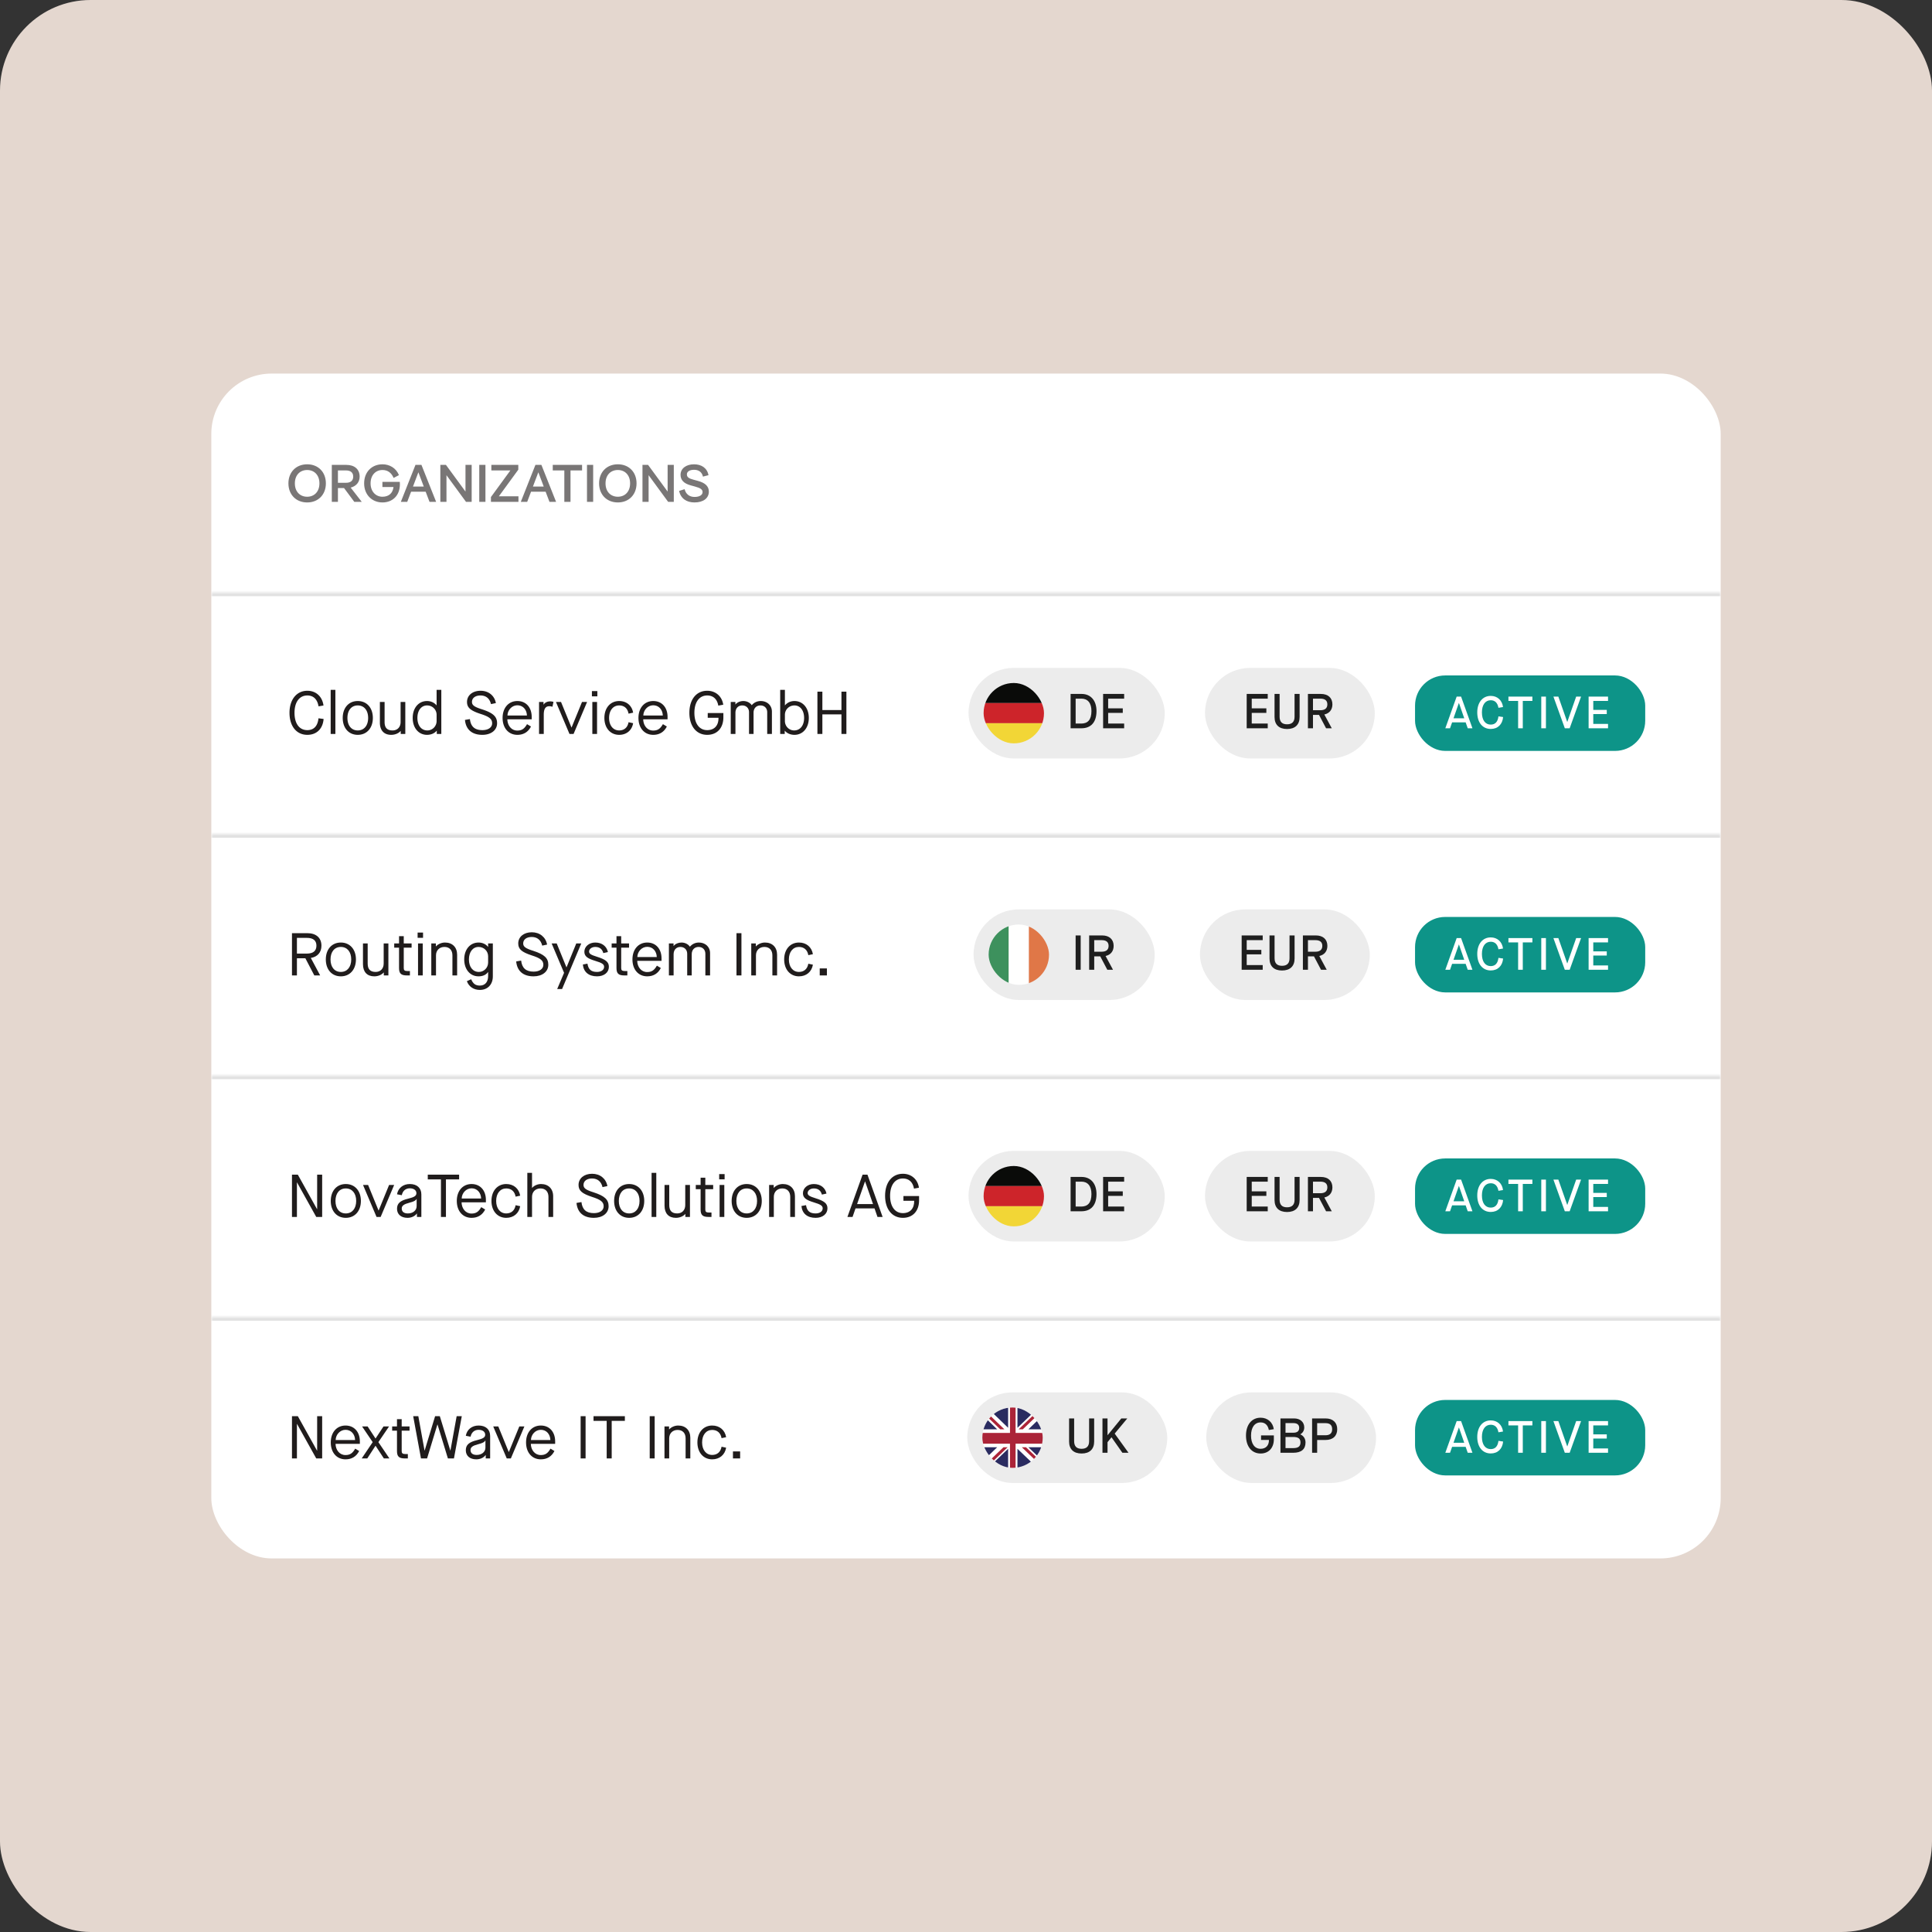 <svg fill="none" xmlns="http://www.w3.org/2000/svg" viewBox="0 0 512 512"><rect x="0" y="0" width="512" height="512" fill="#333333" stroke="none"/><g clip-path="url(#a)"><rect width="512" height="512" rx="24" fill="#E4D7CF"/><g clip-path="url(#b)"><rect x="56" y="99" width="400" height="314" rx="16" fill="#fff"/><path d="M81.404 133.154c-2.912 0-4.97-2.044-4.97-5.054 0-3.01 2.058-5.054 4.97-5.054s4.956 2.044 4.956 5.054c0 3.01-2.044 5.054-4.956 5.054Zm0-1.512c1.876 0 3.248-1.33 3.248-3.542 0-2.212-1.372-3.542-3.248-3.542-1.89 0-3.262 1.33-3.262 3.542 0 2.212 1.372 3.542 3.262 3.542Zm11.527-2.422 2.94 3.78h-1.974l-2.716-3.654h-1.624V133h-1.624v-9.8h3.864c2.156 0 3.514 1.162 3.514 3.108 0 1.498-.938 2.548-2.38 2.912Zm-1.232-4.55h-2.142v3.276h2.142c1.204 0 1.904-.56 1.904-1.638 0-1.092-.714-1.638-1.904-1.638Zm12.584 4.396h-2.94v-1.358h4.606c.028.21.028.406.028.616 0 3.066-2.002 4.83-4.634 4.83-2.716 0-4.844-2.002-4.844-5.054 0-3.052 2.058-5.054 4.872-5.054 1.806 0 3.57.938 4.354 2.87l-1.414.742c-.588-1.4-1.596-2.1-2.954-2.1-1.792 0-3.15 1.33-3.15 3.542 0 2.198 1.414 3.542 3.136 3.542 1.708 0 2.744-.952 2.94-2.576Zm4.66 1.246L107.921 133h-1.694l3.878-9.8h1.582l3.892 9.8h-1.75l-1.022-2.688h-3.864Zm.504-1.372h2.856l-1.428-3.78-1.428 3.78Zm13.913 1.33v-7.07h1.638v9.8H123.5l-5.18-7.07V133h-1.624v-9.8h1.484l5.18 7.07Zm3.649-7.07h1.638v9.8h-1.638v-9.8Zm10.388 9.8h-7.294v-1.274l5.152-7.056h-5.04v-1.47h7.14v1.274l-5.152 7.056h5.194V133Zm3.335-2.688L139.71 133h-1.694l3.878-9.8h1.582l3.892 9.8h-1.75l-1.022-2.688h-3.864Zm.504-1.372h2.856l-1.428-3.78-1.428 3.78Zm13.02-5.74v1.47h-3.066V133h-1.638v-8.33h-3.066v-1.47h7.77Zm1.302 0h1.638v9.8h-1.638v-9.8Zm8.176 9.954c-2.912 0-4.97-2.044-4.97-5.054 0-3.01 2.058-5.054 4.97-5.054s4.956 2.044 4.956 5.054c0 3.01-2.044 5.054-4.956 5.054Zm0-1.512c1.876 0 3.248-1.33 3.248-3.542 0-2.212-1.372-3.542-3.248-3.542-1.89 0-3.262 1.33-3.262 3.542 0 2.212 1.372 3.542 3.262 3.542Zm13.193-1.372v-7.07h1.638v9.8h-1.498l-5.18-7.07V133h-1.624v-9.8h1.484l5.18 7.07Zm7.134 2.884c-2.1 0-3.626-.994-4.102-3.052l1.47-.462c.308 1.26 1.232 2.058 2.632 2.058 1.302 0 2.128-.504 2.128-1.288 0-.714-.602-1.092-2.016-1.47l-1.12-.308c-1.806-.49-2.702-1.4-2.702-2.8 0-1.638 1.442-2.786 3.57-2.786 1.988 0 3.486.994 3.836 2.884l-1.47.378c-.266-1.246-1.176-1.806-2.352-1.806-1.162 0-1.904.476-1.904 1.218 0 .784.63 1.106 1.722 1.4l1.134.308c2.002.518 2.968 1.456 2.968 2.856 0 1.736-1.456 2.87-3.794 2.87Z" fill="#201C1C" fill-opacity=".6"/><mask id="c" fill="#fff"><path d="M56 157h400v64H56v-64Z"/></mask><path d="M56 157v1h400v-2H56v1Z" fill="#000" fill-opacity=".12" mask="url(#c)"/><path d="M81.44 194.74c-2.864 0-4.72-2.288-4.72-5.84 0-3.504 1.888-5.84 4.72-5.84 2.304 0 3.968 1.52 4.288 3.904l-1.312.224c-.32-1.872-1.344-2.88-2.976-2.88-2.096 0-3.392 1.76-3.392 4.592 0 2.864 1.28 4.592 3.392 4.592 1.728 0 2.752-1.088 2.96-3.136l1.36.176c-.208 2.608-1.84 4.208-4.32 4.208Zm7.44-.24h-1.248v-11.68h1.248v11.68Zm5.93.24c-2.4 0-3.984-1.808-3.984-4.48 0-2.672 1.584-4.48 3.984-4.48s4 1.808 4 4.48c0 2.672-1.6 4.48-4 4.48Zm0-1.168c1.68 0 2.752-1.296 2.752-3.312s-1.072-3.312-2.752-3.312c-1.68 0-2.736 1.296-2.736 3.312s1.056 3.312 2.736 3.312Zm8.856 1.168c-1.888 0-2.992-1.168-2.992-3.216v-5.504h1.248v5.328c0 1.504.672 2.224 2.112 2.224 1.296 0 2.128-.896 2.128-2.224v-5.328h1.248v8.48h-1.216v-.784h-.032c-.528.624-1.472 1.024-2.496 1.024Zm9.495 0c-2.224 0-3.792-1.824-3.792-4.48 0-2.656 1.568-4.48 3.808-4.48 1.056 0 1.952.464 2.496 1.136h.032v-4.096h1.248v11.68h-1.2v-.848h-.032c-.56.688-1.504 1.088-2.56 1.088Zm.096-1.168c1.344 0 2.448-1.104 2.448-2.496v-1.648c0-1.376-1.104-2.48-2.528-2.48-1.52 0-2.56 1.312-2.56 3.312 0 2 1.04 3.312 2.64 3.312Zm14.572 1.168c-2.736 0-4.368-1.392-4.608-3.952l1.312-.224c.224 1.984 1.28 2.928 3.312 2.928 1.552 0 2.576-.72 2.576-1.808 0-1.136-.752-1.76-3.088-2.496-2.672-.88-3.568-1.664-3.568-3.168 0-1.744 1.472-2.96 3.584-2.96s3.696 1.264 4.064 3.264l-1.296.272c-.352-1.488-1.328-2.288-2.784-2.288-1.36 0-2.256.672-2.256 1.712 0 .864.64 1.328 2.688 1.968 2.912.944 3.968 1.92 3.968 3.68 0 1.824-1.584 3.072-3.904 3.072Zm9.283 0c-2.352 0-3.92-1.808-3.92-4.48 0-2.672 1.584-4.48 3.92-4.48 2.288 0 3.792 1.696 3.792 4.208v.64h-6.448c.032 1.616 1.056 2.976 2.624 2.976 1.2 0 1.872-.448 2.592-1.696l1.04.624c-.736 1.456-1.968 2.208-3.6 2.208Zm-2.624-5.12h5.152c-.048-1.52-1.024-2.704-2.528-2.704-1.472 0-2.592 1.28-2.624 2.704Zm9.614 4.88h-1.248v-8.48h1.184v.704h.032c.32-.528.944-.848 1.76-.848.304 0 .56.048.848.128l-.272 1.296a2.602 2.602 0 0 0-.832-.144c-.976 0-1.472.656-1.472 2.256v5.088Zm7.901 0h-1.088l-3.584-8.48h1.344l2.768 6.768h.032l2.768-6.768h1.344l-3.584 8.48Zm6.3-9.968h-1.44v-1.392h1.44v1.392Zm-.08 9.968h-1.248v-8.48h1.248v8.48Zm5.866.24c-2.32 0-3.92-1.808-3.92-4.48 0-2.672 1.6-4.48 3.92-4.48 1.952 0 3.376 1.2 3.696 3.088l-1.216.256c-.24-1.392-1.152-2.176-2.48-2.176-1.6 0-2.672 1.312-2.672 3.312 0 2 1.072 3.312 2.672 3.312 1.328 0 2.24-.784 2.48-2.176l1.216.256c-.32 1.888-1.744 3.088-3.696 3.088Zm9.029 0c-2.352 0-3.92-1.808-3.92-4.48 0-2.672 1.584-4.48 3.92-4.48 2.288 0 3.792 1.696 3.792 4.208v.64h-6.448c.032 1.616 1.056 2.976 2.624 2.976 1.2 0 1.872-.448 2.592-1.696l1.04.624c-.736 1.456-1.968 2.208-3.6 2.208Zm-2.624-5.12h5.152c-.048-1.52-1.024-2.704-2.528-2.704-1.472 0-2.592 1.28-2.624 2.704Zm16.92 5.12c-2.864 0-4.72-2.288-4.72-5.84s1.856-5.84 4.72-5.84c2.24 0 3.92 1.456 4.256 3.696l-1.312.24c-.32-1.76-1.36-2.688-2.944-2.688-2.096 0-3.392 1.76-3.392 4.592s1.296 4.592 3.392 4.592c1.92 0 3.04-1.248 2.992-3.28h-2.848v-1.248h4.144v1.136c0 2.832-1.664 4.64-4.288 4.64Zm7.487-.24h-1.248v-8.48h1.232v.656h.032c.448-.56 1.264-.896 2.064-.896.96 0 1.792.448 2.224 1.088h.032c.576-.688 1.408-1.088 2.368-1.088 1.616 0 2.96 1.072 2.96 2.816v5.904h-1.248v-5.744c0-1.088-.736-1.808-1.792-1.808-1.104 0-1.824.784-1.824 1.92v5.632h-1.2v-5.744c0-1.088-.752-1.808-1.792-1.808-1.104 0-1.808.784-1.808 1.936v5.616Zm15.635.24c-1.04 0-1.984-.4-2.544-1.088h-.032v.848h-1.2v-11.68h1.248v4.096h.032c.544-.672 1.44-1.136 2.496-1.136 2.224 0 3.808 1.824 3.808 4.48 0 2.656-1.584 4.48-3.808 4.48Zm-.08-1.168c1.6 0 2.64-1.312 2.64-3.312 0-2-1.04-3.312-2.56-3.312-1.424 0-2.528 1.104-2.528 2.48v1.648c0 1.392 1.104 2.496 2.448 2.496Zm7.481.928h-1.312v-11.2h1.312v4.864h5.056V183.3h1.312v11.2h-1.312v-5.184h-5.056v5.184Z" fill="#201C1C"/><rect x="256.667" y="177" width="52" height="24" rx="12" fill="#111" fill-opacity=".08"/><g clip-path="url(#d)" fill-rule="evenodd" clip-rule="evenodd"><path d="M260.667 186.331h16V181h-16v5.331Z" fill="#0A0B09"/><path d="M260.667 191.666h16v-5.335h-16v5.335Z" fill="#CD242A"/><path d="M260.667 197h16v-5.334h-16V197Z" fill="#F2D636"/></g><path d="M286.593 193h-2.873v-9.1h2.925c2.34 0 3.939 1.677 3.939 4.537 0 3.107-1.599 4.563-3.991 4.563Zm-1.534-7.852v6.604h1.482c1.677 0 2.704-.949 2.704-3.315 0-2.184-1.027-3.289-2.639-3.289h-1.547ZM297.912 193h-5.577v-9.1h5.577v1.248h-4.238v2.574h3.874v1.196h-3.874v2.834h4.238V193Z" fill="#000" fill-opacity=".87"/><rect x="319.333" y="177" width="45" height="24" rx="12" fill="#111" fill-opacity=".08"/><path d="M335.963 193h-5.577v-9.1h5.577v1.248h-4.238v2.574h3.874v1.196h-3.874v2.834h4.238V193Zm5.12.195c-2.132 0-3.315-1.144-3.315-3.172V183.9h1.339v6.032c0 1.339.65 2.015 1.976 2.015s1.989-.676 1.989-1.989V183.9h1.339v6.123c0 2.028-1.209 3.172-3.328 3.172Zm9.886-3.848v.013l1.963 3.64h-1.508l-1.872-3.549h-1.599V193h-1.339v-9.1h3.432c1.898 0 3.055 1.04 3.055 2.769 0 1.404-.793 2.379-2.132 2.678Zm-3.016-4.199v3.068h1.963c1.209 0 1.846-.533 1.846-1.547 0-1.014-.624-1.521-1.846-1.521h-1.963Z" fill="#000" fill-opacity=".87"/><g clip-path="url(#e)"><rect x="375" y="179" width="61" height="20" rx="8" fill="#0D9488"/><path d="M390.212 193h-1.248l-.552-1.572h-3.588l-.552 1.572h-1.248l3.012-8.4h1.164l3.012 8.4Zm-3.6-6.696-1.416 4.044h2.844l-1.404-4.044h-.024Zm8.452 6.876c-2.172 0-3.576-1.716-3.576-4.38 0-2.64 1.416-4.38 3.576-4.38 1.752 0 3.024 1.164 3.252 2.952l-1.212.204c-.228-1.308-.924-2.004-2.04-2.004-1.452 0-2.34 1.224-2.34 3.228 0 2.016.876 3.228 2.34 3.228 1.176 0 1.872-.744 2.04-2.184l1.236.18c-.168 1.944-1.416 3.156-3.276 3.156Zm8.491-.18h-1.236v-7.248h-2.568V184.6h6.348v1.152h-2.544V193Zm6.133 0h-1.236v-8.4h1.236v8.4Zm6.289 0h-1.284l-3.024-8.4h1.308l2.352 6.708h.024l2.352-6.708h1.296l-3.024 8.4Zm10.17 0h-5.148v-8.4h5.148v1.152h-3.912v2.376h3.576v1.104h-3.576v2.616h3.912V193Z" fill="#fff"/></g><mask id="f" fill="#fff"><path d="M56 221h400v64H56v-64Z"/></mask><path d="M56 221v1h400v-2H56v1Z" fill="#000" fill-opacity=".12" mask="url(#f)"/><path d="M82.384 253.86v.032l2.464 4.608h-1.552l-2.368-4.544h-2.24v4.544h-1.312v-11.2h4.08c2.336 0 3.728 1.248 3.728 3.312 0 1.776-1.04 2.96-2.8 3.248Zm-3.696-5.312v4.16h2.656c1.648 0 2.512-.72 2.512-2.096 0-1.36-.848-2.064-2.512-2.064h-2.656Zm11.64 10.192c-2.4 0-3.984-1.808-3.984-4.48 0-2.672 1.584-4.48 3.984-4.48s4 1.808 4 4.48c0 2.672-1.6 4.48-4 4.48Zm0-1.168c1.68 0 2.751-1.296 2.751-3.312s-1.072-3.312-2.751-3.312c-1.68 0-2.737 1.296-2.737 3.312s1.056 3.312 2.737 3.312Zm8.855 1.168c-1.888 0-2.992-1.168-2.992-3.216v-5.504h1.248v5.328c0 1.504.672 2.224 2.112 2.224 1.296 0 2.128-.896 2.128-2.224v-5.328h1.248v8.48h-1.216v-.784h-.032c-.528.624-1.472 1.024-2.496 1.024Zm9.896-8.72v1.12h-2.08v5.424c0 .544.224.768.928.768h.704v1.168h-.8c-1.536 0-2.08-.512-2.08-1.952v-5.408h-1.28v-1.12h1.28v-1.92h1.248v1.92h2.08Zm3.032-1.488h-1.44v-1.392h1.44v1.392Zm-.08 9.968h-1.248v-8.48h1.248v8.48Zm3.514 0h-1.248v-8.48h1.216v.784h.032c.512-.608 1.472-1.024 2.384-1.024 1.968 0 3.216 1.264 3.216 3.232v5.488h-1.248v-5.328c0-1.376-.8-2.224-2.112-2.224-1.344 0-2.24.912-2.24 2.224v5.328Zm11.621 3.84c-1.632 0-2.912-.864-3.44-2.32l1.136-.512c.512 1.2 1.152 1.68 2.304 1.68 1.376 0 2.192-.96 2.192-2.512v-1.072h-.032c-.496.736-1.392 1.136-2.512 1.136-2.24 0-3.792-1.856-3.792-4.48 0-2.64 1.552-4.48 3.808-4.48.992 0 1.92.416 2.496 1.136h.032v-.896h1.248v8.736c0 2.144-1.36 3.584-3.44 3.584Zm-.256-4.768c1.36 0 2.448-1.12 2.448-2.496v-1.648c0-1.376-1.104-2.48-2.528-2.48-1.536 0-2.56 1.328-2.56 3.312 0 2 1.04 3.312 2.64 3.312Zm14.493 1.168c-2.736 0-4.368-1.392-4.608-3.952l1.312-.224c.224 1.984 1.28 2.928 3.312 2.928 1.552 0 2.576-.72 2.576-1.808 0-1.136-.752-1.76-3.088-2.496-2.672-.88-3.568-1.664-3.568-3.168 0-1.744 1.472-2.96 3.584-2.96s3.696 1.264 4.064 3.264l-1.296.272c-.352-1.488-1.328-2.288-2.784-2.288-1.36 0-2.256.672-2.256 1.712 0 .864.64 1.328 2.688 1.968 2.912.944 3.968 1.92 3.968 3.68 0 1.824-1.584 3.072-3.904 3.072Zm7.555 3.36h-1.296l1.824-4.288-3.296-7.792h1.344l2.576 6.32h.032l2.576-6.32h1.328l-5.088 12.08Zm9.265-3.36c-2.192 0-3.568-1.136-3.76-3.136l1.216-.224c.256 1.552.992 2.192 2.544 2.192 1.152 0 1.872-.576 1.872-1.344 0-.672-.512-1.04-2.336-1.584-2.128-.64-2.896-1.248-2.896-2.432 0-1.344 1.232-2.432 2.88-2.432 1.776 0 3.04.976 3.36 2.528l-1.216.272c-.288-1.072-.992-1.632-2.144-1.632-.944 0-1.632.56-1.632 1.216 0 .592.512.896 2.064 1.376 2.368.736 3.184 1.408 3.184 2.688 0 1.456-1.248 2.512-3.136 2.512Zm8.481-8.72v1.12h-2.08v5.424c0 .544.224.768.928.768h.704v1.168h-.8c-1.536 0-2.08-.512-2.08-1.952v-5.408h-1.28v-1.12h1.28v-1.92h1.248v1.92h2.08Zm4.82 8.72c-2.352 0-3.92-1.808-3.92-4.48 0-2.672 1.584-4.48 3.92-4.48 2.288 0 3.792 1.696 3.792 4.208v.64h-6.448c.032 1.616 1.056 2.976 2.624 2.976 1.2 0 1.872-.448 2.592-1.696l1.04.624c-.736 1.456-1.968 2.208-3.6 2.208Zm-2.624-5.12h5.152c-.048-1.52-1.024-2.704-2.528-2.704-1.472 0-2.592 1.28-2.624 2.704Zm9.614 4.88h-1.248v-8.48h1.232v.656h.032c.448-.56 1.264-.896 2.064-.896.96 0 1.792.448 2.224 1.088h.032c.576-.688 1.408-1.088 2.368-1.088 1.616 0 2.96 1.072 2.96 2.816v5.904h-1.248v-5.744c0-1.088-.736-1.808-1.792-1.808-1.104 0-1.824.784-1.824 1.92v5.632h-1.2v-5.744c0-1.088-.752-1.808-1.792-1.808-1.104 0-1.808.784-1.808 1.936v5.616Zm17.974 0h-1.312v-11.2h1.312v11.2Zm3.849 0h-1.248v-8.48h1.216v.784h.032c.512-.608 1.472-1.024 2.384-1.024 1.968 0 3.216 1.264 3.216 3.232v5.488h-1.248v-5.328c0-1.376-.8-2.224-2.112-2.224-1.344 0-2.24.912-2.24 2.224v5.328Zm11.396.24c-2.32 0-3.92-1.808-3.92-4.48 0-2.672 1.6-4.48 3.92-4.48 1.952 0 3.376 1.2 3.696 3.088l-1.216.256c-.24-1.392-1.152-2.176-2.48-2.176-1.6 0-2.672 1.312-2.672 3.312 0 2 1.072 3.312 2.672 3.312 1.328 0 2.24-.784 2.48-2.176l1.216.256c-.32 1.888-1.744 3.088-3.696 3.088Zm7.406-.24h-1.904v-1.856h1.904v1.856Z" fill="#201C1C"/><rect x="258" y="241" width="48" height="24" rx="12" fill="#111" fill-opacity=".08"/><g clip-path="url(#g)" fill-rule="evenodd" clip-rule="evenodd"><path d="M262 261h5.333v-16H262v16Z" fill="#3D915D"/><path d="M267.333 261h5.334v-16h-5.334v16Z" fill="#FFFFFE"/><path d="M272.667 261H278v-16h-5.333v16Z" fill="#E07747"/></g><path d="M286.392 257h-1.339v-9.1h1.339v9.1Zm6.604-3.653v.013l1.963 3.64h-1.508l-1.872-3.549h-1.599V257h-1.339v-9.1h3.432c1.898 0 3.055 1.04 3.055 2.769 0 1.404-.793 2.379-2.132 2.678Zm-3.016-4.199v3.068h1.963c1.209 0 1.846-.533 1.846-1.547 0-1.014-.624-1.521-1.846-1.521h-1.963Z" fill="#000" fill-opacity=".87"/><rect x="318" y="241" width="45" height="24" rx="12" fill="#111" fill-opacity=".08"/><path d="M334.63 257h-5.577v-9.1h5.577v1.248h-4.238v2.574h3.874v1.196h-3.874v2.834h4.238V257Zm5.12.195c-2.132 0-3.315-1.144-3.315-3.172V247.9h1.339v6.032c0 1.339.65 2.015 1.976 2.015s1.989-.676 1.989-1.989V247.9h1.339v6.123c0 2.028-1.209 3.172-3.328 3.172Zm9.885-3.848v.013l1.963 3.64h-1.508l-1.872-3.549h-1.599V257h-1.339v-9.1h3.432c1.898 0 3.055 1.04 3.055 2.769 0 1.404-.793 2.379-2.132 2.678Zm-3.016-4.199v3.068h1.963c1.209 0 1.846-.533 1.846-1.547 0-1.014-.624-1.521-1.846-1.521h-1.963Z" fill="#000" fill-opacity=".87"/><g clip-path="url(#h)"><rect x="375" y="243" width="61" height="20" rx="8" fill="#0D9488"/><path d="M390.212 257h-1.248l-.552-1.572h-3.588l-.552 1.572h-1.248l3.012-8.4h1.164l3.012 8.4Zm-3.6-6.696-1.416 4.044h2.844l-1.404-4.044h-.024Zm8.452 6.876c-2.172 0-3.576-1.716-3.576-4.38 0-2.64 1.416-4.38 3.576-4.38 1.752 0 3.024 1.164 3.252 2.952l-1.212.204c-.228-1.308-.924-2.004-2.04-2.004-1.452 0-2.34 1.224-2.34 3.228 0 2.016.876 3.228 2.34 3.228 1.176 0 1.872-.744 2.04-2.184l1.236.18c-.168 1.944-1.416 3.156-3.276 3.156Zm8.491-.18h-1.236v-7.248h-2.568V248.6h6.348v1.152h-2.544V257Zm6.133 0h-1.236v-8.4h1.236v8.4Zm6.289 0h-1.284l-3.024-8.4h1.308l2.352 6.708h.024l2.352-6.708h1.296l-3.024 8.4Zm10.17 0h-5.148v-8.4h5.148v1.152h-3.912v2.376h3.576v1.104h-3.576v2.616h3.912V257Z" fill="#fff"/></g><mask id="i" fill="#fff"><path d="M56 285h400v64H56v-64Z"/></mask><path d="M56 285v1h400v-2H56v1Z" fill="#000" fill-opacity=".12" mask="url(#i)"/><path d="M78.688 322.5h-1.312v-11.2h1.552l5.088 9.136h.032V311.3h1.328v11.2h-1.568l-5.088-9.136h-.032v9.136Zm12.952.24c-2.4 0-3.984-1.808-3.984-4.48 0-2.672 1.584-4.48 3.984-4.48s4 1.808 4 4.48c0 2.672-1.6 4.48-4 4.48Zm0-1.168c1.68 0 2.752-1.296 2.752-3.312s-1.072-3.312-2.752-3.312c-1.68 0-2.736 1.296-2.736 3.312s1.056 3.312 2.736 3.312Zm9.235.928h-1.088l-3.584-8.48h1.344l2.768 6.768h.032l2.768-6.768h1.344l-3.584 8.48Zm7.124.24c-1.712 0-2.784-.928-2.784-2.4 0-1.44.848-2.176 2.976-2.688 1.632-.4 2.16-.752 2.16-1.44 0-.784-.688-1.296-1.744-1.296-1.12 0-1.904.688-2.128 1.824l-1.264-.24c.288-1.664 1.616-2.72 3.392-2.72 1.904 0 3.056 1.056 3.056 2.752v5.968h-1.168v-.896h-.032c-.512.704-1.44 1.136-2.464 1.136Zm.096-1.168c1.36 0 2.32-.816 2.32-1.936v-1.904h-.032c-.176.416-.72.704-1.856.992-1.488.384-2.064.8-2.064 1.536 0 .848.576 1.312 1.632 1.312Zm10.086.928h-1.328v-9.952h-3.488V311.3h8.304v1.248h-3.488v9.952Zm6.794.24c-2.352 0-3.92-1.808-3.92-4.48 0-2.672 1.584-4.48 3.92-4.48 2.288 0 3.792 1.696 3.792 4.208v.64h-6.448c.032 1.616 1.056 2.976 2.624 2.976 1.2 0 1.872-.448 2.592-1.696l1.04.624c-.736 1.456-1.968 2.208-3.6 2.208Zm-2.624-5.12h5.152c-.048-1.52-1.024-2.704-2.528-2.704-1.472 0-2.592 1.28-2.624 2.704Zm11.809 5.12c-2.32 0-3.92-1.808-3.92-4.48 0-2.672 1.6-4.48 3.92-4.48 1.952 0 3.376 1.2 3.696 3.088l-1.216.256c-.24-1.392-1.152-2.176-2.48-2.176-1.6 0-2.672 1.312-2.672 3.312 0 2 1.072 3.312 2.672 3.312 1.328 0 2.24-.784 2.48-2.176l1.216.256c-.32 1.888-1.744 3.088-3.696 3.088Zm6.834-.24h-1.248v-11.68h1.248v3.984h.032c.48-.608 1.44-1.024 2.352-1.024 1.952 0 3.216 1.264 3.216 3.232v5.488h-1.248v-5.328c0-1.376-.8-2.224-2.112-2.224-1.344 0-2.24.912-2.24 2.224v5.328Zm16.391.24c-2.736 0-4.368-1.392-4.608-3.952l1.312-.224c.224 1.984 1.28 2.928 3.312 2.928 1.552 0 2.576-.72 2.576-1.808 0-1.136-.752-1.76-3.088-2.496-2.672-.88-3.568-1.664-3.568-3.168 0-1.744 1.472-2.96 3.584-2.96s3.696 1.264 4.064 3.264l-1.296.272c-.352-1.488-1.328-2.288-2.784-2.288-1.36 0-2.256.672-2.256 1.712 0 .864.64 1.328 2.688 1.968 2.912.944 3.968 1.92 3.968 3.68 0 1.824-1.584 3.072-3.904 3.072Zm9.347 0c-2.4 0-3.984-1.808-3.984-4.48 0-2.672 1.584-4.48 3.984-4.48s4 1.808 4 4.48c0 2.672-1.6 4.48-4 4.48Zm0-1.168c1.68 0 2.752-1.296 2.752-3.312s-1.072-3.312-2.752-3.312c-1.68 0-2.736 1.296-2.736 3.312s1.056 3.312 2.736 3.312Zm7.192.928h-1.248v-11.68h1.248v11.68Zm5.178.24c-1.888 0-2.992-1.168-2.992-3.216v-5.504h1.248v5.328c0 1.504.672 2.224 2.112 2.224 1.296 0 2.128-.896 2.128-2.224v-5.328h1.248v8.48h-1.216v-.784h-.032c-.528.624-1.472 1.024-2.496 1.024Zm9.895-8.72v1.12h-2.08v5.424c0 .544.224.768.928.768h.704v1.168h-.8c-1.536 0-2.08-.512-2.08-1.952v-5.408h-1.28v-1.12h1.28v-1.92h1.248v1.92h2.08Zm3.033-1.488h-1.44v-1.392h1.44v1.392Zm-.08 9.968h-1.248v-8.48h1.248v8.48Zm5.929.24c-2.4 0-3.984-1.808-3.984-4.48 0-2.672 1.584-4.48 3.984-4.48s4 1.808 4 4.48c0 2.672-1.6 4.48-4 4.48Zm0-1.168c1.68 0 2.752-1.296 2.752-3.312s-1.072-3.312-2.752-3.312c-1.68 0-2.736 1.296-2.736 3.312s1.056 3.312 2.736 3.312Zm7.192.928h-1.248v-8.48h1.216v.784h.032c.512-.608 1.472-1.024 2.384-1.024 1.968 0 3.216 1.264 3.216 3.232v5.488h-1.248v-5.328c0-1.376-.8-2.224-2.112-2.224-1.344 0-2.24.912-2.24 2.224v5.328Zm11.077.24c-2.192 0-3.568-1.136-3.76-3.136l1.216-.224c.256 1.552.992 2.192 2.544 2.192 1.152 0 1.872-.576 1.872-1.344 0-.672-.512-1.04-2.336-1.584-2.128-.64-2.896-1.248-2.896-2.432 0-1.344 1.232-2.432 2.88-2.432 1.776 0 3.04.976 3.36 2.528l-1.216.272c-.288-1.072-.992-1.632-2.144-1.632-.944 0-1.632.56-1.632 1.216 0 .592.512.896 2.064 1.376 2.368.736 3.184 1.408 3.184 2.688 0 1.456-1.248 2.512-3.136 2.512Zm17.756-.24h-1.36l-.784-2.256h-5.04l-.784 2.256h-1.36l4.016-11.2h1.296l4.016 11.2Zm-4.672-9.392-2.096 5.984h4.224l-2.096-5.984h-.032Zm10.045 9.632c-2.864 0-4.72-2.288-4.72-5.84s1.856-5.84 4.72-5.84c2.24 0 3.92 1.456 4.256 3.696l-1.312.24c-.32-1.76-1.36-2.688-2.944-2.688-2.096 0-3.392 1.76-3.392 4.592s1.296 4.592 3.392 4.592c1.92 0 3.04-1.248 2.992-3.28h-2.848v-1.248h4.144v1.136c0 2.832-1.664 4.64-4.288 4.64Z" fill="#201C1C"/><rect x="256.667" y="305" width="52" height="24" rx="12" fill="#111" fill-opacity=".08"/><g clip-path="url(#j)" fill-rule="evenodd" clip-rule="evenodd"><path d="M260.667 314.331h16V309h-16v5.331Z" fill="#0A0B09"/><path d="M260.667 319.666h16v-5.335h-16v5.335Z" fill="#CD242A"/><path d="M260.667 325h16v-5.334h-16V325Z" fill="#F2D636"/></g><path d="M286.593 321h-2.873v-9.1h2.925c2.34 0 3.939 1.677 3.939 4.537 0 3.107-1.599 4.563-3.991 4.563Zm-1.534-7.852v6.604h1.482c1.677 0 2.704-.949 2.704-3.315 0-2.184-1.027-3.289-2.639-3.289h-1.547ZM297.912 321h-5.577v-9.1h5.577v1.248h-4.238v2.574h3.874v1.196h-3.874v2.834h4.238V321Z" fill="#000" fill-opacity=".87"/><rect x="319.333" y="305" width="45" height="24" rx="12" fill="#111" fill-opacity=".08"/><path d="M335.963 321h-5.577v-9.1h5.577v1.248h-4.238v2.574h3.874v1.196h-3.874v2.834h4.238V321Zm5.12.195c-2.132 0-3.315-1.144-3.315-3.172V311.9h1.339v6.032c0 1.339.65 2.015 1.976 2.015s1.989-.676 1.989-1.989V311.9h1.339v6.123c0 2.028-1.209 3.172-3.328 3.172Zm9.886-3.848v.013l1.963 3.64h-1.508l-1.872-3.549h-1.599V321h-1.339v-9.1h3.432c1.898 0 3.055 1.04 3.055 2.769 0 1.404-.793 2.379-2.132 2.678Zm-3.016-4.199v3.068h1.963c1.209 0 1.846-.533 1.846-1.547 0-1.014-.624-1.521-1.846-1.521h-1.963Z" fill="#000" fill-opacity=".87"/><g clip-path="url(#k)"><rect x="375" y="307" width="61" height="20" rx="8" fill="#0D9488"/><path d="M390.212 321h-1.248l-.552-1.572h-3.588l-.552 1.572h-1.248l3.012-8.4h1.164l3.012 8.4Zm-3.6-6.696-1.416 4.044h2.844l-1.404-4.044h-.024Zm8.452 6.876c-2.172 0-3.576-1.716-3.576-4.38 0-2.64 1.416-4.38 3.576-4.38 1.752 0 3.024 1.164 3.252 2.952l-1.212.204c-.228-1.308-.924-2.004-2.04-2.004-1.452 0-2.34 1.224-2.34 3.228 0 2.016.876 3.228 2.34 3.228 1.176 0 1.872-.744 2.04-2.184l1.236.18c-.168 1.944-1.416 3.156-3.276 3.156Zm8.491-.18h-1.236v-7.248h-2.568V312.6h6.348v1.152h-2.544V321Zm6.133 0h-1.236v-8.4h1.236v8.4Zm6.289 0h-1.284l-3.024-8.4h1.308l2.352 6.708h.024l2.352-6.708h1.296l-3.024 8.4Zm10.17 0h-5.148v-8.4h5.148v1.152h-3.912v2.376h3.576v1.104h-3.576v2.616h3.912V321Z" fill="#fff"/></g><mask id="l" fill="#fff"><path d="M56 349h400v64H56v-64Z"/></mask><path d="M56 349v1h400v-2H56v1Z" fill="#000" fill-opacity=".12" mask="url(#l)"/><path d="M78.688 386.5h-1.312v-11.2h1.552l5.088 9.136h.032V375.3h1.328v11.2h-1.568l-5.088-9.136h-.032v9.136Zm12.888.24c-2.352 0-3.92-1.808-3.92-4.48 0-2.672 1.584-4.48 3.92-4.48 2.288 0 3.792 1.696 3.792 4.208v.64H88.92c.032 1.616 1.056 2.976 2.624 2.976 1.2 0 1.872-.448 2.592-1.696l1.04.624c-.736 1.456-1.968 2.208-3.6 2.208Zm-2.624-5.12h5.152c-.048-1.52-1.024-2.704-2.528-2.704-1.472 0-2.592 1.28-2.624 2.704Zm8.377 4.88h-1.471l2.911-4.32-2.816-4.16h1.472l2.08 3.184h.032l2.097-3.184h1.472l-2.832 4.16 2.928 4.32h-1.472l-2.193-3.344h-.032L97.33 386.5Zm11.203-8.48v1.12h-2.08v5.424c0 .544.224.768.928.768h.704v1.168h-.8c-1.536 0-2.08-.512-2.08-1.952v-5.408h-1.28v-1.12h1.28v-1.92h1.248v1.92h2.08Zm4.648 8.48h-1.616l-2.064-11.2h1.36l1.648 9.104h.032l2.768-9.104h1.248l2.784 9.104h.032l1.648-9.104h1.36l-2.08 11.2h-1.6l-2.752-8.992h-.032l-2.736 8.992Zm13.049.24c-1.712 0-2.784-.928-2.784-2.4 0-1.44.848-2.176 2.976-2.688 1.632-.4 2.16-.752 2.16-1.44 0-.784-.688-1.296-1.744-1.296-1.12 0-1.904.688-2.128 1.824l-1.264-.24c.288-1.664 1.616-2.72 3.392-2.72 1.904 0 3.056 1.056 3.056 2.752v5.968h-1.168v-.896h-.032c-.512.704-1.44 1.136-2.464 1.136Zm.096-1.168c1.36 0 2.32-.816 2.32-1.936v-1.904h-.032c-.176.416-.72.704-1.856.992-1.488.384-2.064.8-2.064 1.536 0 .848.576 1.312 1.632 1.312Zm9.058.928h-1.088l-3.584-8.48h1.344l2.768 6.768h.032l2.768-6.768h1.344l-3.584 8.48Zm7.947.24c-2.352 0-3.92-1.808-3.92-4.48 0-2.672 1.584-4.48 3.92-4.48 2.288 0 3.792 1.696 3.792 4.208v.64h-6.448c.032 1.616 1.056 2.976 2.624 2.976 1.2 0 1.872-.448 2.592-1.696l1.04.624c-.736 1.456-1.968 2.208-3.6 2.208Zm-2.624-5.12h5.152c-.048-1.52-1.024-2.704-2.528-2.704-1.472 0-2.592 1.28-2.624 2.704Zm14.481 4.88h-1.312v-11.2h1.312v11.2Zm6.92 0h-1.328v-9.952h-3.488V375.3h8.304v1.248h-3.488v9.952Zm11.387 0h-1.312v-11.2h1.312v11.2Zm3.848 0h-1.248v-8.48h1.216v.784h.032c.512-.608 1.472-1.024 2.384-1.024 1.968 0 3.216 1.264 3.216 3.232v5.488h-1.248v-5.328c0-1.376-.8-2.224-2.112-2.224-1.344 0-2.24.912-2.24 2.224v5.328Zm11.397.24c-2.32 0-3.92-1.808-3.92-4.48 0-2.672 1.6-4.48 3.92-4.48 1.952 0 3.376 1.2 3.696 3.088l-1.216.256c-.24-1.392-1.152-2.176-2.48-2.176-1.6 0-2.672 1.312-2.672 3.312 0 2 1.072 3.312 2.672 3.312 1.328 0 2.24-.784 2.48-2.176l1.216.256c-.32 1.888-1.744 3.088-3.696 3.088Zm7.405-.24h-1.904v-1.856h1.904v1.856Z" fill="#201C1C"/><rect x="256.333" y="369" width="53" height="24" rx="12" fill="#111" fill-opacity=".08"/><g clip-path="url(#m)" fill-rule="evenodd" clip-rule="evenodd"><path d="M260.333 389h16v-16h-16v16Z" fill="#FFFFFE"/><path d="m271.046 378.785 5.287-5.073V373h-.364l-6.028 5.785h1.105ZM270.797 383.536l5.536 5.311v-1.061l-4.43-4.25h-1.106ZM260.333 374.219l4.736 4.566h1.107l-5.843-5.629v1.063ZM265.925 383.536l-5.592 5.371V389h1.011l5.688-5.464h-1.107Z" fill="#AB2438"/><path d="M275.238 373h-5.602v5.379l5.602-5.379ZM267.163 373h-5.58l5.58 5.379V373ZM276.333 378.785v-3.671l-3.8 3.671h3.8ZM276.333 387.167v-3.631h-3.8l3.8 3.631ZM261.9 389h5.263v-5.056L261.9 389ZM269.636 389h5.28l-5.28-5.056V389ZM260.333 383.536v3.795l3.933-3.795h-3.933ZM260.333 378.785h3.933l-3.933-3.801v3.801Z" fill="#2A2B60"/><path d="M267.658 373v6.736h-7.325v2.852h7.325V389h1.483v-6.412h7.192v-2.852h-7.192V373h-1.483Z" fill="#AB2438"/></g><path d="M286.636 385.195c-2.132 0-3.315-1.144-3.315-3.172V375.9h1.339v6.032c0 1.339.65 2.015 1.976 2.015s1.989-.676 1.989-1.989V375.9h1.339v6.123c0 2.028-1.209 3.172-3.328 3.172Zm6.869-.195h-1.339v-9.1h1.339v4.433h.026l3.627-4.433h1.586l-3.341 4.017 3.666 5.083h-1.625l-2.873-4.095h-.026l-1.04 1.287V385Z" fill="#000" fill-opacity=".87"/><rect x="319.667" y="369" width="45" height="24" rx="12" fill="#111" fill-opacity=".08"/><path d="M334.074 385.195c-2.353 0-3.874-1.859-3.874-4.745s1.521-4.745 3.874-4.745c1.846 0 3.237 1.209 3.497 3.042l-1.313.221c-.247-1.3-1.014-2.015-2.184-2.015-1.573 0-2.535 1.326-2.535 3.497s.962 3.497 2.535 3.497c1.404 0 2.236-.897 2.21-2.353h-2.093v-1.196h3.393v1.027c0 2.288-1.378 3.77-3.51 3.77Zm8.628-.195h-3.367v-9.1h3.64c1.586 0 2.665.962 2.665 2.379 0 .806-.377 1.456-1.04 1.82v.026c.871.377 1.378 1.157 1.378 2.145 0 1.794-1.118 2.73-3.276 2.73Zm-2.028-7.865v2.548h2.08c1.04 0 1.547-.429 1.547-1.287 0-.832-.533-1.261-1.547-1.261h-2.08Zm0 3.679v2.951h2.028c1.352 0 1.937-.455 1.937-1.508 0-1.001-.572-1.443-1.911-1.443h-2.054ZM349.06 385h-1.339v-9.1h3.588c1.924 0 3.068 1.092 3.068 2.86 0 1.781-1.144 2.847-3.081 2.847h-2.236V385Zm0-7.852v3.211h2.184c1.196 0 1.794-.533 1.794-1.599 0-1.092-.585-1.612-1.781-1.612h-2.197Z" fill="#000" fill-opacity=".87"/><g clip-path="url(#n)"><rect x="375" y="371" width="61" height="20" rx="8" fill="#0D9488"/><path d="M390.212 385h-1.248l-.552-1.572h-3.588l-.552 1.572h-1.248l3.012-8.4h1.164l3.012 8.4Zm-3.6-6.696-1.416 4.044h2.844l-1.404-4.044h-.024Zm8.452 6.876c-2.172 0-3.576-1.716-3.576-4.38 0-2.64 1.416-4.38 3.576-4.38 1.752 0 3.024 1.164 3.252 2.952l-1.212.204c-.228-1.308-.924-2.004-2.04-2.004-1.452 0-2.34 1.224-2.34 3.228 0 2.016.876 3.228 2.34 3.228 1.176 0 1.872-.744 2.04-2.184l1.236.18c-.168 1.944-1.416 3.156-3.276 3.156Zm8.491-.18h-1.236v-7.248h-2.568V376.6h6.348v1.152h-2.544V385Zm6.133 0h-1.236v-8.4h1.236v8.4Zm6.289 0h-1.284l-3.024-8.4h1.308l2.352 6.708h.024l2.352-6.708h1.296l-3.024 8.4Zm10.17 0h-5.148v-8.4h5.148v1.152h-3.912v2.376h3.576v1.104h-3.576v2.616h3.912V385Z" fill="#fff"/></g></g></g><defs><clipPath id="a"><path fill="#fff" d="M0 0h512v512H0z"/></clipPath><clipPath id="b"><rect x="56" y="99" width="400" height="314" rx="16" fill="#fff"/></clipPath><clipPath id="d"><rect x="260.667" y="181" width="16" height="16" rx="8" fill="#fff"/></clipPath><clipPath id="e"><rect x="375" y="179" width="61" height="20" rx="8" fill="#fff"/></clipPath><clipPath id="g"><rect x="262" y="245" width="16" height="16" rx="8" fill="#fff"/></clipPath><clipPath id="h"><rect x="375" y="243" width="61" height="20" rx="8" fill="#fff"/></clipPath><clipPath id="j"><rect x="260.667" y="309" width="16" height="16" rx="8" fill="#fff"/></clipPath><clipPath id="k"><rect x="375" y="307" width="61" height="20" rx="8" fill="#fff"/></clipPath><clipPath id="m"><rect x="260.333" y="373" width="16" height="16" rx="8" fill="#fff"/></clipPath><clipPath id="n"><rect x="375" y="371" width="61" height="20" rx="8" fill="#fff"/></clipPath></defs></svg>